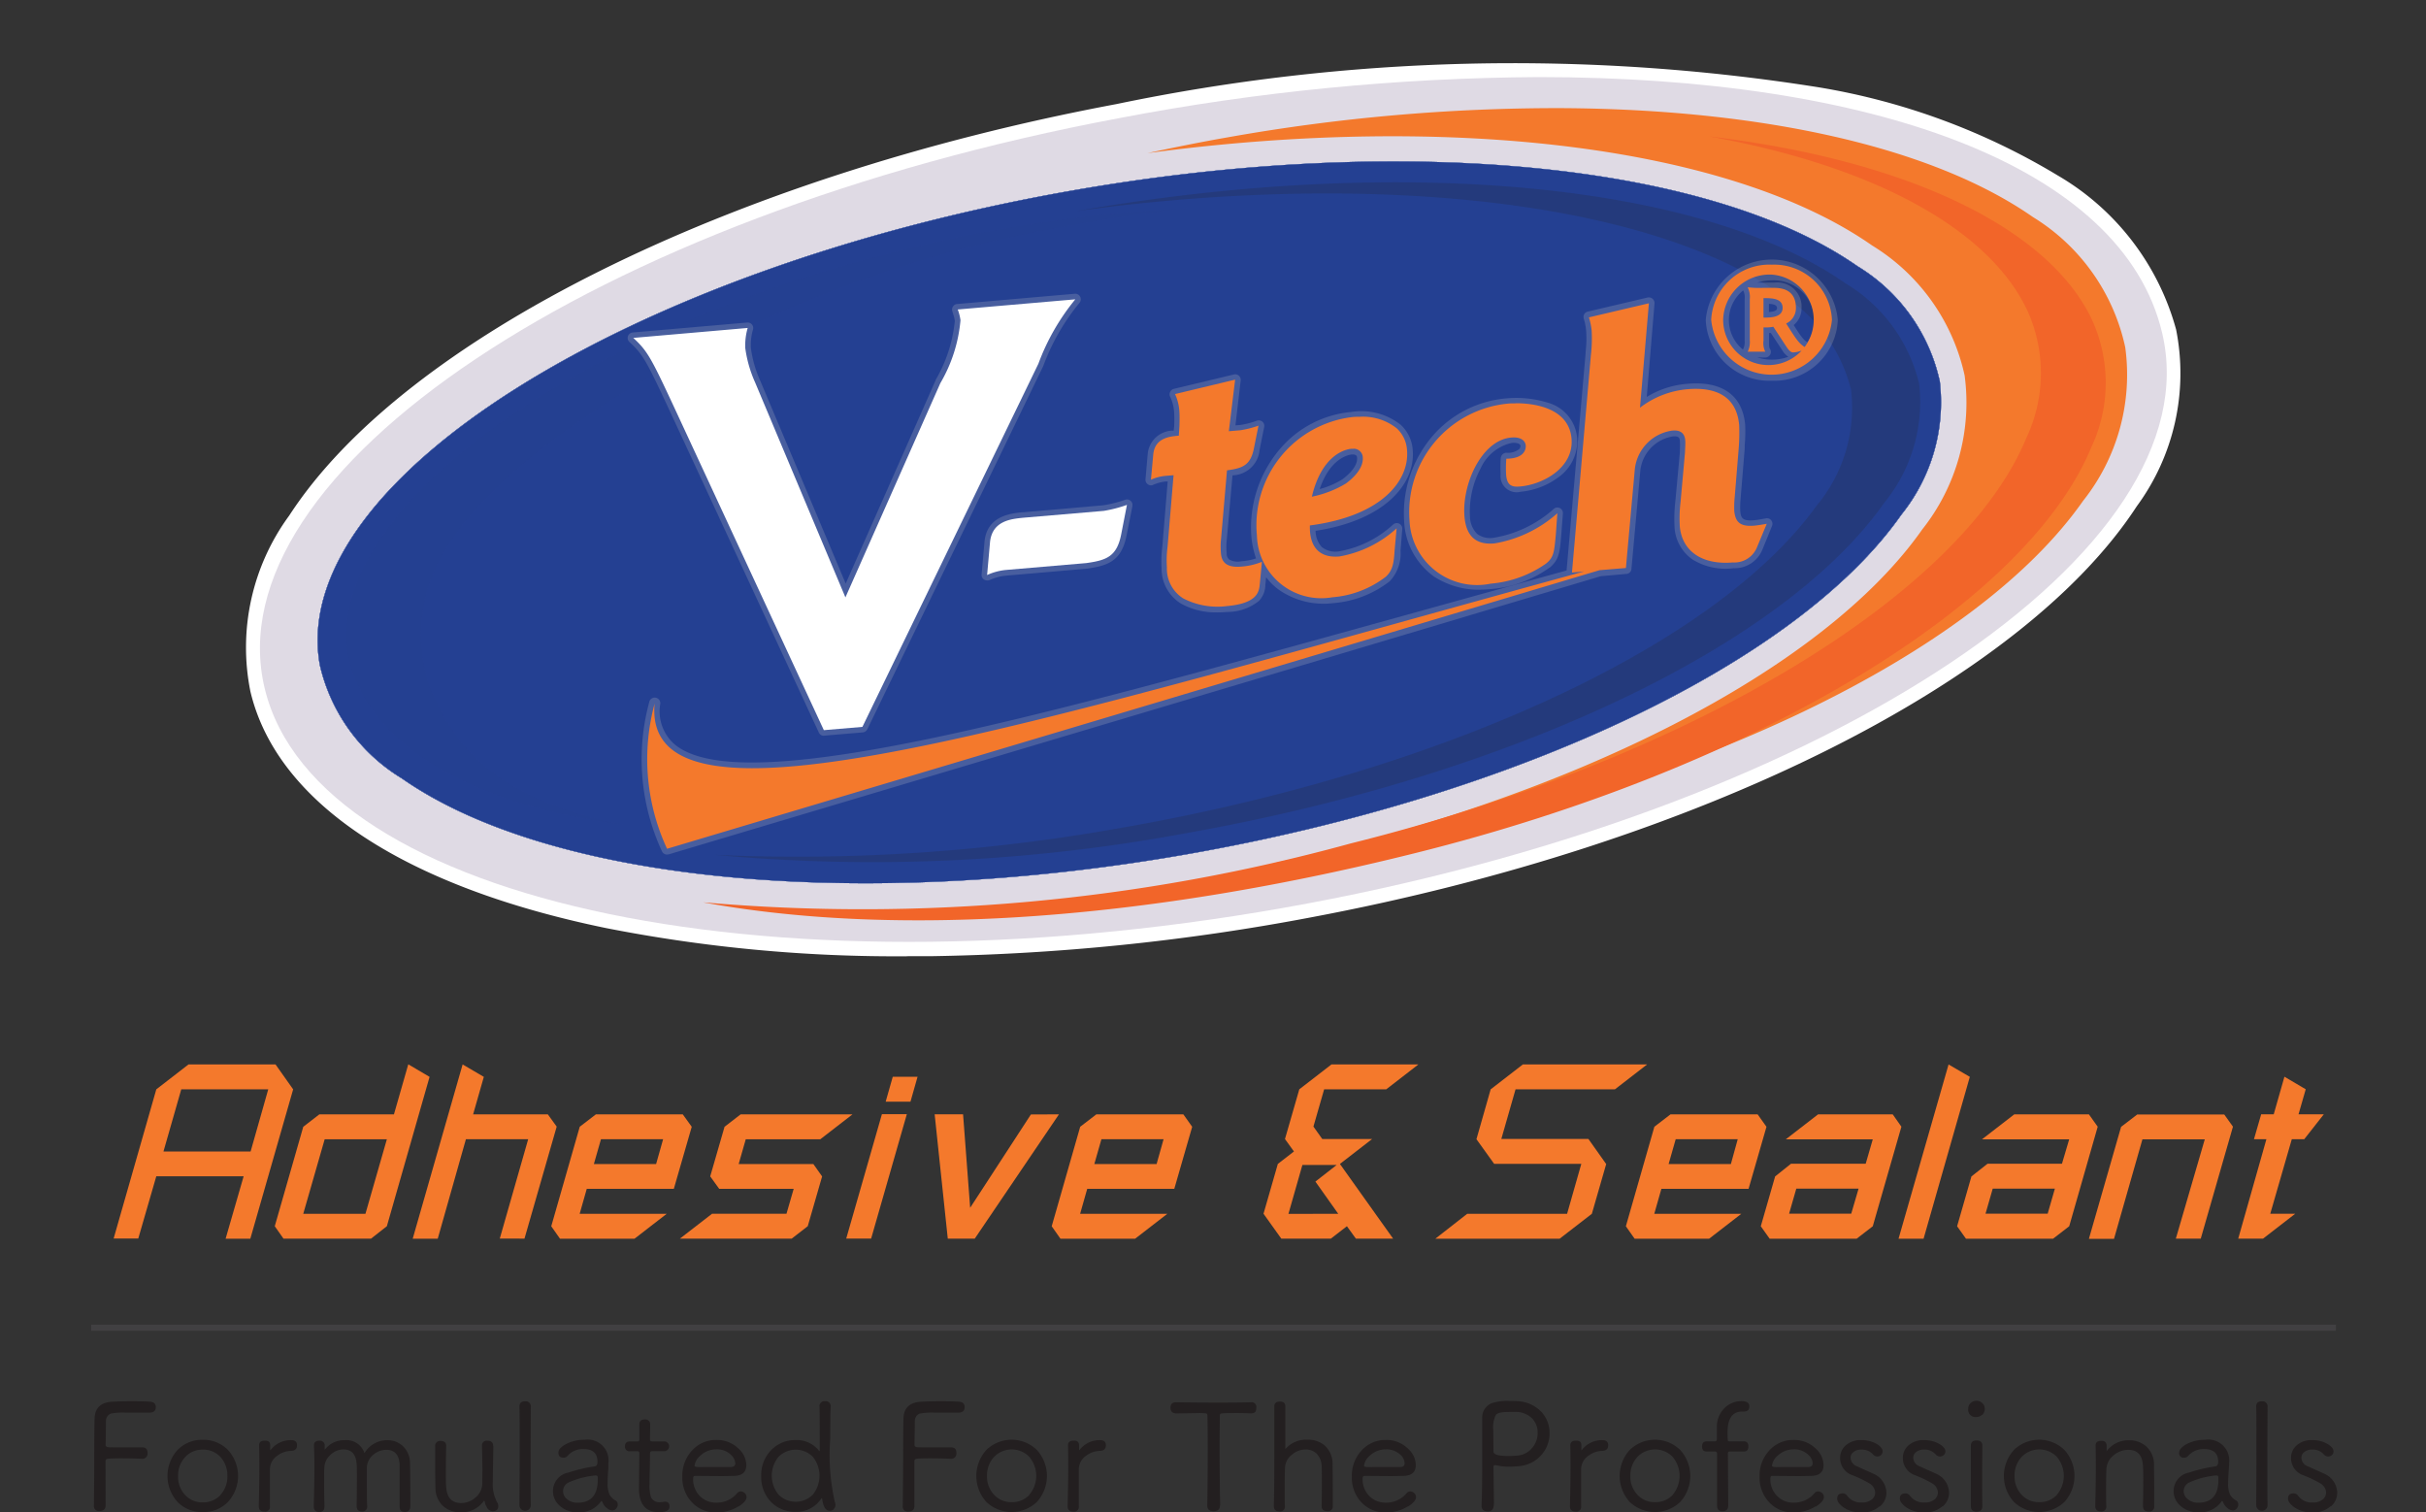 <svg xmlns="http://www.w3.org/2000/svg" xmlns:xlink="http://www.w3.org/1999/xlink" width="60.27" height="37.572" viewBox="0 0 60.27 37.572">
  <rect x="0" y="0" width="60.27" height="37.572" fill="#333333" stroke="none"/>
  <defs>
    <clipPath id="clip-path">
      <rect id="Rectangle_5644" data-name="Rectangle 5644" width="60.27" height="37.572" transform="translate(0 7)" fill="none"/>
    </clipPath>
    <clipPath id="clip-path-2">
      <rect id="Rectangle_5629" data-name="Rectangle 5629" width="60.27" height="44.572" fill="none"/>
    </clipPath>
    <clipPath id="clip-path-3">
      <path id="Path_45344" data-name="Path 45344" d="M23.725,4.305C10.706,6.745,1.2,13.091,2.5,18.475s12.9,7.776,25.911,5.338S50.914,15.031,49.638,9.641c-.982-4.161-7.219-6.356-15.486-6.356a57.009,57.009,0,0,0-10.427,1.02" transform="translate(-2.379 -3.285)" fill="none"/>
    </clipPath>
    <radialGradient id="radial-gradient" cx="0.48" cy="0.448" r="0.638" gradientTransform="matrix(0.659, -0.231, -0.065, -0.407, 0.072, 1.537)" gradientUnits="objectBoundingBox">
      <stop offset="0" stop-color="#fff"/>
      <stop offset="0.457" stop-color="#eae6ed"/>
      <stop offset="0.798" stop-color="#dfdae4"/>
      <stop offset="0.831" stop-color="#cac5ce"/>
      <stop offset="0.904" stop-color="#a09ca2"/>
      <stop offset="0.961" stop-color="#c3bfc7"/>
      <stop offset="1" stop-color="#dfdae4"/>
    </radialGradient>
    <clipPath id="clip-path-5">
      <rect id="Rectangle_5631" data-name="Rectangle 5631" width="21.015" height="15.321" fill="none"/>
    </clipPath>
    <clipPath id="clip-path-6">
      <path id="Path_45348" data-name="Path 45348" d="M16.83,5.567c-6.53,1.615-11.874,4.855-13.307,8a3.725,3.725,0,0,0-.353,1.4v.231a2.7,2.7,0,0,0,.2.944c.716,1.78,2.912,3.156,6.69,3.664h.005c-3.1-.613-4.2-1.881-4.839-3.463a4.012,4.012,0,0,1,.155-2.907c1.433-3.148,8.1-6.769,13.692-8.09a41.794,41.794,0,0,1,4.991-.855A36.424,36.424,0,0,0,16.83,5.567" transform="translate(-3.17 -4.484)" fill="none"/>
    </clipPath>
    <linearGradient id="linear-gradient" x1="-0.412" y1="2.116" x2="-0.282" y2="2.116" gradientUnits="objectBoundingBox">
      <stop offset="0" stop-color="#00b2e1"/>
      <stop offset="0.152" stop-color="#02abdc"/>
      <stop offset="0.364" stop-color="#0799cf"/>
      <stop offset="0.611" stop-color="#107bba"/>
      <stop offset="0.883" stop-color="#1d529e"/>
      <stop offset="1" stop-color="#243f90"/>
    </linearGradient>
    <clipPath id="clip-path-7">
      <rect id="Rectangle_5633" data-name="Rectangle 5633" width="29.957" height="16.903" fill="none"/>
    </clipPath>
    <clipPath id="clip-path-8">
      <rect id="Rectangle_5632" data-name="Rectangle 5632" width="29.957" height="16.9" fill="none"/>
    </clipPath>
    <linearGradient id="linear-gradient-2" x1="-0.412" y1="2.116" x2="-0.282" y2="2.116" gradientUnits="objectBoundingBox">
      <stop offset="0" stop-color="#0060aa"/>
      <stop offset="0.391" stop-color="#0a56a2"/>
      <stop offset="1" stop-color="#243f90"/>
    </linearGradient>
    <clipPath id="clip-path-11">
      <rect id="Rectangle_5637" data-name="Rectangle 5637" width="29.714" height="14.786" fill="none"/>
    </clipPath>
    <clipPath id="clip-path-12">
      <rect id="Rectangle_5636" data-name="Rectangle 5636" width="29.713" height="14.783" fill="none"/>
    </clipPath>
    <clipPath id="clip-path-13">
      <rect id="Rectangle_5639" data-name="Rectangle 5639" width="12.543" height="10.982" fill="none"/>
    </clipPath>
    <clipPath id="clip-path-14">
      <rect id="Rectangle_5638" data-name="Rectangle 5638" width="12.541" height="10.981" fill="none"/>
    </clipPath>
    <clipPath id="clip-path-15">
      <rect id="Rectangle_5641" data-name="Rectangle 5641" width="20.447" height="18.013" fill="none"/>
    </clipPath>
  </defs>
  <g id="Group_40494" data-name="Group 40494" transform="translate(0 -7)">
    <g id="Group_4456" data-name="Group 4456" transform="translate(0 0)" clip-path="url(#clip-path)">
      <g id="Group_4421" data-name="Group 4421" transform="translate(0 0)">
        <g id="Group_4420" data-name="Group 4420" clip-path="url(#clip-path-2)">
          <path id="Path_45312" data-name="Path 45312" d="M.86,18c0-.122.005-.491.008-1.1q0-.847.008-1.058c.005-.269.157-.41.451-.423.09-.005.247-.011.47-.011s.377.005.456.011c.095.005.144.052.144.136s-.052.136-.155.136l-.592,0a1.673,1.673,0,0,0-.375.024.2.2,0,0,0-.117.185c0-.03,0,.168-.008.592q0,.049.065.057c.038.005.171.005.4.005s.38,0,.429,0c.1-.005.147.041.147.136a.129.129,0,0,1-.144.147H2.035c-.1-.005-.269-.011-.494-.011-.185,0-.3.005-.339.011s-.054.027-.054.057L1.15,18c-.005.09-.054.136-.155.136A.121.121,0,0,1,.86,18Z" transform="translate(1.474 26.401)" fill="#231f20"/>
          <path id="Path_45313" data-name="Path 45313" d="M1.783,17.3a.96.96,0,0,1,0-1.292.845.845,0,0,1,.624-.252.843.843,0,0,1,.627.252.953.953,0,0,1,0,1.292.832.832,0,0,1-.627.25.839.839,0,0,1-.624-.25m1.061-.171a.663.663,0,0,0,.176-.475.678.678,0,0,0-.179-.48A.581.581,0,0,0,2.407,16a.574.574,0,0,0-.429.179.668.668,0,0,0-.182.48.655.655,0,0,0,.182.475.573.573,0,0,0,.429.176.587.587,0,0,0,.437-.176" transform="translate(2.628 27.011)" fill="#231f20"/>
          <path id="Path_45314" data-name="Path 45314" d="M2.646,17.408a.116.116,0,0,1-.133.128c-.095,0-.144-.043-.144-.13V17.4c.011-.445.014-.765.014-.955,0-.138,0-.32-.005-.551v-.008c0-.076.046-.114.144-.114s.13.041.13.122l0,.1,0,.019L2.668,16a.621.621,0,0,1,.513-.239c.092,0,.138.043.138.128s-.049.136-.147.138a.591.591,0,0,0-.35.125.41.41,0,0,0-.176.32c0,.054,0,.176,0,.366,0,.231,0,.421,0,.567Z" transform="translate(4.06 27.015)" fill="#231f20"/>
          <path id="Path_45315" data-name="Path 45315" d="M5.007,17.4c0-.1,0-.315,0-.651,0-.214,0-.342,0-.383Q4.987,16,4.673,16a.514.514,0,0,0-.32.122.436.436,0,0,0-.16.312c0,.049,0,.171,0,.361,0,.274,0,.475.008.605v0a.118.118,0,0,1-.133.133c-.084,0-.128-.043-.128-.133v0c0-.1.005-.315.005-.651,0-.214,0-.342-.005-.383-.014-.25-.122-.375-.331-.375a.456.456,0,0,0-.312.128.439.439,0,0,0-.16.326c-.005.043-.005.141-.005.3s0,.388.008.66v0c0,.095-.043.141-.13.141s-.136-.046-.136-.144v0c.011-.434.016-.749.016-.953,0-.138,0-.32-.011-.546v-.011c0-.079.046-.119.138-.119a.117.117,0,0,1,.128.13v.068l0,.022.014-.008a.589.589,0,0,1,.486-.223.467.467,0,0,1,.489.323.646.646,0,0,1,.567-.323.553.553,0,0,1,.388.147.591.591,0,0,1,.176.426q.008.313.008.887v.174c0,.1-.043.147-.136.147s-.13-.043-.13-.136Z" transform="translate(4.921 27.015)" fill="#231f20"/>
          <path id="Path_45316" data-name="Path 45316" d="M5.428,15.9c-.008.426-.014.722-.014.885a.96.96,0,0,0,.106.51.169.169,0,0,1,.03.092c0,.09-.046.133-.141.133a.173.173,0,0,1-.149-.111.312.312,0,0,1-.046-.133L5.2,17.255l-.011.011a.67.67,0,0,1-.578.28A.623.623,0,0,1,4.19,17.4a.6.6,0,0,1-.2-.453c-.005-.157-.008-.369-.008-.638,0-.2,0-.337,0-.4a.122.122,0,0,1,.138-.136c.09,0,.136.041.136.128v0q-.008.309-.008.676c0,.147,0,.261.008.339q.024.4.375.4a.53.53,0,0,0,.347-.133.455.455,0,0,0,.174-.339c0-.152.005-.266.005-.347l-.011-.6a.116.116,0,0,1,.133-.13c.095,0,.144.043.144.133Z" transform="translate(6.829 27.022)" fill="#231f20"/>
          <path id="Path_45317" data-name="Path 45317" d="M5.037,17.984a.141.141,0,1,1-.282,0v0c0-.176.005-.611.005-1.3,0-.654,0-1.029-.005-1.132s.043-.147.138-.147a.126.126,0,0,1,.144.141v0c0,.236-.005.678-.005,1.33,0,.559,0,.928.005,1.1Z" transform="translate(8.15 26.406)" fill="#231f20"/>
          <path id="Path_45318" data-name="Path 45318" d="M6.384,17.441a.364.364,0,0,1-.1-.152l-.016-.014-.014.011a.647.647,0,0,1-.581.271.626.626,0,0,1-.448-.166.473.473,0,0,1-.163-.361.466.466,0,0,1,.383-.459,3.707,3.707,0,0,1,.662-.155c.041-.008.06-.046.06-.114,0-.209-.114-.315-.342-.315a.5.5,0,0,0-.4.168.128.128,0,0,1-.1.046c-.084,0-.128-.041-.128-.122s.062-.144.185-.214a.988.988,0,0,1,.467-.109.518.518,0,0,1,.589.584c0,.052,0,.087,0,.117-.014.171-.019.3-.019.377a.665.665,0,0,0,.046.282.387.387,0,0,0,.157.152.111.111,0,0,1,.049.095.153.153,0,0,1-.038.1.125.125,0,0,1-.1.049.23.23,0,0,1-.144-.071m-.261-.8a2.091,2.091,0,0,0-.679.176.237.237,0,0,0-.136.212.252.252,0,0,0,.095.2.394.394,0,0,0,.266.09q.5,0,.5-.57v-.057c0-.033-.011-.046-.035-.046Z" transform="translate(8.676 27.01)" fill="#231f20"/>
          <path id="Path_45319" data-name="Path 45319" d="M6.4,16.361c-.038,0-.057.016-.057.052l-.005.337c-.005.182-.008.323-.008.421a.989.989,0,0,0,.038.337.228.228,0,0,0,.231.119.6.6,0,0,0,.1-.011h.019c.073,0,.109.041.109.119,0,.095-.087.141-.258.141q-.5,0-.5-.586l.008-.879c0-.033-.016-.049-.043-.049H5.849a.112.112,0,0,1-.128-.125c0-.079.043-.119.128-.119h.179c.033,0,.049-.014.049-.043l0-.22c0-.071,0-.119,0-.149V15.7c0-.084.043-.128.133-.128a.12.12,0,0,1,.136.133c0,.071,0,.193-.005.366,0,.03.016.046.054.046h.3a.122.122,0,0,1,0,.244Z" transform="translate(9.806 26.689)" fill="#231f20"/>
          <path id="Path_45320" data-name="Path 45320" d="M7.641,17.409a1.025,1.025,0,0,1-.551.152.792.792,0,0,1-.6-.247.876.876,0,0,1-.244-.643.907.907,0,0,1,.25-.659.788.788,0,0,1,.589-.252.765.765,0,0,1,.565.223.558.558,0,0,1,.185.4c0,.174-.1.263-.3.269-.054,0-.166.005-.337.005l-.643-.005c-.027,0-.041.024-.041.068a.587.587,0,0,0,.168.434.559.559,0,0,0,.41.163.658.658,0,0,0,.516-.236.117.117,0,0,1,.087-.043.144.144,0,0,1,.1.041.133.133,0,0,1,.046.1c0,.073-.068.149-.2.236m-.185-1.284a.5.5,0,0,0-.372-.138.569.569,0,0,0-.391.157.383.383,0,0,0-.144.252c0,.016.022.027.065.03s.16,0,.366,0c.247,0,.4,0,.472,0s.109-.035.109-.095a.311.311,0,0,0-.106-.206" transform="translate(10.706 27.011)" fill="#231f20"/>
          <path id="Path_45321" data-name="Path 45321" d="M8.775,18.086a.141.141,0,0,1-.1.041c-.1,0-.16-.092-.187-.274-.005-.03-.011-.043-.014-.043l-.022.027a.731.731,0,0,1-.622.315.83.83,0,0,1-.613-.242.889.889,0,0,1-.247-.649.878.878,0,0,1,.247-.641.814.814,0,0,1,.613-.25.7.7,0,0,1,.559.244c.014.022.024.03.03.03s.005-.016.005-.046c0-.494,0-.844-.005-1.056a.12.12,0,0,1,.136-.138.124.124,0,0,1,.141.138v.014c-.008.136-.011.394-.011.779A5.271,5.271,0,0,0,8.8,17.91a.161.161,0,0,1,.014.073.133.133,0,0,1-.043.1m-.521-.356a.747.747,0,0,0,0-.944.6.6,0,0,0-.847,0,.738.738,0,0,0,0,.944.6.6,0,0,0,.847,0" transform="translate(11.941 26.404)" fill="#231f20"/>
          <path id="Path_45322" data-name="Path 45322" d="M8.264,18c0-.122.005-.491.008-1.1q0-.847.008-1.058c.005-.269.157-.41.451-.423.09-.005.247-.011.47-.011s.377.005.456.011c.095.005.144.052.144.136s-.052.136-.155.136l-.592,0a1.673,1.673,0,0,0-.375.024.2.2,0,0,0-.117.185c0-.03,0,.168-.008.592q0,.049.065.057c.038.005.171.005.4.005s.383,0,.429,0c.1-.005.147.041.147.136a.129.129,0,0,1-.144.147H9.439c-.1-.005-.269-.011-.494-.011-.185,0-.3.005-.339.011s-.054.027-.054.057l0,1.118c0,.09-.054.136-.152.136A.122.122,0,0,1,8.264,18Z" transform="translate(14.165 26.401)" fill="#231f20"/>
          <path id="Path_45323" data-name="Path 45323" d="M9.187,17.3a.96.96,0,0,1,0-1.292.9.9,0,0,1,1.254,0,.96.96,0,0,1,0,1.292.912.912,0,0,1-1.254,0m1.061-.171a.731.731,0,0,0,0-.955.609.609,0,0,0-.863,0,.668.668,0,0,0-.182.48.655.655,0,0,0,.182.475.579.579,0,0,0,.432.176.585.585,0,0,0,.434-.176" transform="translate(15.318 27.011)" fill="#231f20"/>
          <path id="Path_45324" data-name="Path 45324" d="M10.05,17.408a.116.116,0,0,1-.133.128c-.095,0-.144-.043-.144-.13V17.4c.011-.445.014-.765.014-.955,0-.138,0-.32-.005-.551v-.008c0-.076.046-.114.144-.114s.13.041.13.122l0,.1,0,.019L10.072,16a.621.621,0,0,1,.513-.239c.092,0,.138.043.138.128s-.049.136-.147.138a.591.591,0,0,0-.35.125.41.41,0,0,0-.176.32c0,.054,0,.176,0,.366,0,.231,0,.421,0,.567Z" transform="translate(16.751 27.015)" fill="#231f20"/>
          <path id="Path_45325" data-name="Path 45325" d="M11.943,17.983c0,.092-.054.141-.157.141s-.157-.049-.157-.141v0c.005-.3.011-.754.011-1.373q0-.664-.008-.863c0-.033-.011-.049-.03-.054a1.433,1.433,0,0,0-.214-.008l-.521.008c-.1,0-.152-.046-.152-.141s.049-.136.147-.136h.005c.3.005.63.008,1,.008.277,0,.559,0,.844-.008h.005a.116.116,0,0,1,.13.138c.005.092-.038.138-.128.138h-.008q-.126-.008-.358-.008c-.166,0-.285,0-.35.008-.041,0-.062.019-.062.054,0,.263-.005.516-.005.752,0,.548.005,1.042.014,1.485Z" transform="translate(18.364 26.418)" fill="#231f20"/>
          <path id="Path_45326" data-name="Path 45326" d="M12.847,18.008c.005-.206.005-.429.005-.665,0-.147,0-.258-.005-.337a.458.458,0,0,0-.128-.309.383.383,0,0,0-.266-.1.519.519,0,0,0-.342.128.429.429,0,0,0-.174.326c-.005.133-.008.3-.008.5s0,.345.005.456v0a.117.117,0,0,1-.133.13c-.092,0-.141-.043-.141-.133v0c.008-.307.011-.787.011-1.438l0-1.037c0-.081.046-.122.141-.122s.133.043.133.125v1.05l.016-.011a.678.678,0,0,1,.535-.217.638.638,0,0,1,.423.141.609.609,0,0,1,.2.461c0,.157.005.372.005.638,0,.2,0,.339,0,.4a.12.12,0,0,1-.136.136c-.092,0-.141-.041-.141-.125Z" transform="translate(19.987 26.41)" fill="#231f20"/>
          <path id="Path_45327" data-name="Path 45327" d="M13.769,17.409a1.025,1.025,0,0,1-.551.152.8.8,0,0,1-.6-.247.885.885,0,0,1-.242-.643.907.907,0,0,1,.25-.659.788.788,0,0,1,.589-.252.754.754,0,0,1,.562.223.551.551,0,0,1,.187.4c0,.174-.1.263-.3.269-.054,0-.166.005-.337.005l-.643-.005c-.027,0-.041.024-.041.068a.587.587,0,0,0,.168.434.559.559,0,0,0,.41.163.658.658,0,0,0,.516-.236.117.117,0,0,1,.087-.043.144.144,0,0,1,.1.041.133.133,0,0,1,.046.1c0,.073-.068.149-.2.236m-.185-1.284a.5.5,0,0,0-.372-.138.569.569,0,0,0-.391.157.383.383,0,0,0-.144.252c0,.016.022.027.065.03s.16,0,.366,0c.247,0,.4,0,.472,0s.106-.035.106-.095a.306.306,0,0,0-.1-.206" transform="translate(21.209 27.011)" fill="#231f20"/>
          <path id="Path_45328" data-name="Path 45328" d="M13.562,18V18c.011-.274.016-.6.016-.98l0-.885c0-.149,0-.25,0-.3a.383.383,0,0,1,.239-.377,1.285,1.285,0,0,1,.434-.054c.06,0,.125,0,.2.005a.874.874,0,0,1,.6.269.767.767,0,0,1,.2.527.8.8,0,0,1-.193.529.821.821,0,0,1-.554.288c-.1.008-.185.014-.242.014a1.376,1.376,0,0,1-.347-.038l-.027,0c-.019,0-.03.019-.03.052l.011.847a.5.5,0,0,1-.019.174.131.131,0,0,1-.133.076c-.1,0-.155-.046-.155-.136m.676-2.334c-.174,0-.282.024-.32.071a.682.682,0,0,0-.065.383l.005.529c0,.076.122.111.369.111a2.12,2.12,0,0,0,.225-.011.522.522,0,0,0,.375-.2.553.553,0,0,0,.128-.366.5.5,0,0,0-.128-.347.571.571,0,0,0-.41-.171c-.022,0-.081,0-.179,0" transform="translate(23.245 26.398)" fill="#231f20"/>
          <path id="Path_45329" data-name="Path 45329" d="M14.648,17.408a.116.116,0,0,1-.133.128c-.095,0-.144-.043-.144-.13V17.4c.011-.445.014-.765.014-.955,0-.138,0-.32-.005-.551v-.008c0-.076.046-.114.144-.114s.13.041.13.122l0,.1,0,.019L14.67,16a.621.621,0,0,1,.513-.239c.092,0,.138.043.138.128s-.049.136-.147.138a.591.591,0,0,0-.35.125.41.41,0,0,0-.176.32c0,.054,0,.176,0,.366,0,.231,0,.421,0,.567Z" transform="translate(24.632 27.015)" fill="#231f20"/>
          <path id="Path_45330" data-name="Path 45330" d="M15.076,17.3a.96.96,0,0,1,0-1.292.9.9,0,0,1,1.254,0,.96.96,0,0,1,0,1.292.912.912,0,0,1-1.254,0m1.061-.171a.731.731,0,0,0,0-.955.609.609,0,0,0-.863,0,.668.668,0,0,0-.182.48.655.655,0,0,0,.182.475.579.579,0,0,0,.432.176.585.585,0,0,0,.434-.176" transform="translate(25.412 27.011)" fill="#231f20"/>
          <path id="Path_45331" data-name="Path 45331" d="M16.262,16.655c-.027,0-.041.016-.041.052l.008,1.284c0,.1-.046.147-.141.147s-.136-.046-.136-.141V17.99c0-.06,0-.212,0-.453s0-.529,0-.83c0-.035-.019-.052-.057-.052h-.2c-.076,0-.117-.041-.117-.125s.041-.128.117-.128h.2c.035,0,.052-.016.052-.046l0-.318a.644.644,0,0,1,.2-.472.587.587,0,0,1,.413-.163c.128,0,.193.043.193.13s-.046.128-.136.128h-.038q-.366,0-.366.513c0,.095,0,.16.005.193s.016.035.049.035h.345c.079,0,.117.041.117.128s-.038.125-.117.125Z" transform="translate(26.706 26.403)" fill="#231f20"/>
          <path id="Path_45332" data-name="Path 45332" d="M17.5,17.409a1.016,1.016,0,0,1-.548.152.8.8,0,0,1-.6-.247.887.887,0,0,1-.244-.643.907.907,0,0,1,.25-.659.788.788,0,0,1,.589-.252.761.761,0,0,1,.565.223.558.558,0,0,1,.185.4c0,.174-.1.263-.3.269-.054,0-.166.005-.334.005l-.646-.005c-.027,0-.041.024-.041.068a.578.578,0,0,0,.171.434.554.554,0,0,0,.41.163.662.662,0,0,0,.516-.236.109.109,0,0,1,.087-.043.143.143,0,0,1,.1.041.133.133,0,0,1,.046.1c0,.073-.068.149-.2.236m-.185-1.284a.5.5,0,0,0-.372-.138.569.569,0,0,0-.391.157.377.377,0,0,0-.141.252c0,.016.019.027.065.03s.157,0,.364,0c.247,0,.4,0,.472,0s.109-.035.109-.095a.3.3,0,0,0-.106-.206" transform="translate(27.606 27.011)" fill="#231f20"/>
          <path id="Path_45333" data-name="Path 45333" d="M17.873,17.406a.637.637,0,0,1-.442.155.762.762,0,0,1-.472-.138c-.095-.073-.141-.141-.141-.206q0-.13.138-.13a.133.133,0,0,1,.111.06.417.417,0,0,0,.361.166.373.373,0,0,0,.274-.095.23.23,0,0,0,.06-.152.279.279,0,0,0-.144-.228,2.886,2.886,0,0,0-.415-.2.448.448,0,0,1-.312-.429.41.41,0,0,1,.136-.312.548.548,0,0,1,.388-.133.756.756,0,0,1,.394.1q.138.09.138.179a.122.122,0,0,1-.041.092.131.131,0,0,1-.092.035.145.145,0,0,1-.111-.057.368.368,0,0,0-.288-.114.288.288,0,0,0-.193.062.167.167,0,0,0-.071.138.235.235,0,0,0,.163.217l.182.084q.134.057.2.09a.528.528,0,0,1,.345.478.445.445,0,0,1-.163.345" transform="translate(28.824 27.011)" fill="#231f20"/>
          <path id="Path_45334" data-name="Path 45334" d="M18.449,17.406a.637.637,0,0,1-.442.155.762.762,0,0,1-.472-.138c-.095-.073-.144-.141-.144-.206,0-.087.046-.13.141-.13a.137.137,0,0,1,.111.06.414.414,0,0,0,.361.166.362.362,0,0,0,.271-.095.234.234,0,0,0,.062-.152.279.279,0,0,0-.144-.228,2.972,2.972,0,0,0-.418-.2.449.449,0,0,1-.309-.429.41.41,0,0,1,.136-.312.546.546,0,0,1,.385-.133.749.749,0,0,1,.394.1c.095.06.141.119.141.179a.122.122,0,0,1-.041.092.136.136,0,0,1-.092.035.15.15,0,0,1-.114-.057.361.361,0,0,0-.288-.114.293.293,0,0,0-.193.062.175.175,0,0,0-.071.138.235.235,0,0,0,.163.217l.185.084q.134.057.2.09a.529.529,0,0,1,.342.478.442.442,0,0,1-.16.345" transform="translate(29.808 27.011)" fill="#231f20"/>
          <path id="Path_45335" data-name="Path 45335" d="M18.36,15.753a.206.206,0,0,1-.141.052.181.181,0,0,1-.2-.206.184.184,0,0,1,.071-.149.207.207,0,0,1,.133-.049.2.2,0,0,1,.147.06.181.181,0,0,1,.06.138.2.2,0,0,1-.065.155m.005,2.266c0,.09-.049.136-.144.136s-.141-.046-.141-.136l0-1.075c0-.214,0-.356,0-.423,0-.09.046-.136.141-.136s.144.043.144.125v.005c0,.206-.005.461-.005.768,0,.212,0,.456.005.73Z" transform="translate(30.878 26.396)" fill="#231f20"/>
          <path id="Path_45336" data-name="Path 45336" d="M18.593,17.3a.96.96,0,0,1,0-1.292.9.9,0,0,1,1.254,0,.96.96,0,0,1,0,1.292.912.912,0,0,1-1.254,0m1.061-.171a.731.731,0,0,0,0-.955.609.609,0,0,0-.863,0,.668.668,0,0,0-.182.48.655.655,0,0,0,.182.475.579.579,0,0,0,.432.176.585.585,0,0,0,.434-.176" transform="translate(31.44 27.011)" fill="#231f20"/>
          <path id="Path_45337" data-name="Path 45337" d="M20.365,17.4q.008-.309.008-.676,0-.216-.008-.334Q20.341,16,20,16a.566.566,0,0,0-.364.136.467.467,0,0,0-.179.345c-.005.13-.008.29-.008.475s0,.334.005.445v0a.117.117,0,0,1-.133.13c-.092,0-.141-.046-.141-.133v0c.011-.448.014-.765.014-.955,0-.133,0-.318-.005-.548V15.89c0-.073.046-.114.141-.114s.133.043.133.125v.128l.016-.016a.664.664,0,0,1,.543-.25.623.623,0,0,1,.418.147.6.6,0,0,1,.2.445c0,.157.005.372.005.638,0,.2,0,.339,0,.407a.119.119,0,0,1-.136.133c-.092,0-.141-.041-.141-.125Z" transform="translate(32.873 27.016)" fill="#231f20"/>
          <path id="Path_45338" data-name="Path 45338" d="M21.22,17.441a.37.37,0,0,1-.1-.152l-.016-.014-.014.011a.647.647,0,0,1-.581.271.631.631,0,0,1-.448-.166.473.473,0,0,1-.163-.361.466.466,0,0,1,.383-.459,3.707,3.707,0,0,1,.662-.155c.041-.008.062-.046.062-.114,0-.209-.114-.315-.345-.315a.509.509,0,0,0-.4.168.128.128,0,0,1-.1.046.109.109,0,0,1-.125-.122c0-.073.06-.144.182-.214a1,1,0,0,1,.467-.109.52.52,0,0,1,.592.584c0,.052,0,.087-.005.117-.011.171-.019.3-.019.377a.665.665,0,0,0,.046.282.379.379,0,0,0,.16.152.116.116,0,0,1,.046.095.153.153,0,0,1-.038.1.125.125,0,0,1-.1.049.224.224,0,0,1-.141-.071m-.263-.8a2.07,2.07,0,0,0-.676.176.235.235,0,0,0-.138.212.247.247,0,0,0,.1.2.382.382,0,0,0,.263.09c.334,0,.5-.19.5-.57v-.057c0-.033-.014-.046-.038-.046Z" transform="translate(34.102 27.01)" fill="#231f20"/>
          <path id="Path_45339" data-name="Path 45339" d="M20.935,17.984a.141.141,0,1,1-.282,0v0c0-.176.005-.611.005-1.3,0-.654,0-1.029-.005-1.132s.043-.147.138-.147a.126.126,0,0,1,.144.141v0c0,.236-.005.678-.005,1.33,0,.559,0,.928.005,1.1Z" transform="translate(35.399 26.406)" fill="#231f20"/>
          <path id="Path_45340" data-name="Path 45340" d="M22,17.406a.637.637,0,0,1-.442.155.762.762,0,0,1-.472-.138c-.095-.073-.144-.141-.144-.206,0-.087.046-.13.141-.13a.133.133,0,0,1,.111.06.417.417,0,0,0,.361.166.362.362,0,0,0,.271-.095.234.234,0,0,0,.062-.152.279.279,0,0,0-.144-.228,2.818,2.818,0,0,0-.418-.2.449.449,0,0,1-.309-.429.41.41,0,0,1,.136-.312.546.546,0,0,1,.385-.133.742.742,0,0,1,.394.1c.095.06.141.119.141.179a.122.122,0,0,1-.041.092.136.136,0,0,1-.092.035.15.15,0,0,1-.114-.057.361.361,0,0,0-.288-.114.293.293,0,0,0-.193.062.175.175,0,0,0-.071.138.235.235,0,0,0,.163.217l.185.084q.134.057.2.09a.529.529,0,0,1,.342.478.442.442,0,0,1-.16.345" transform="translate(35.9 27.011)" fill="#231f20"/>
          <path id="Path_45341" data-name="Path 45341" d="M49.64,9.639C48.275,3.858,36.746,1.866,23.724,4.306S1.2,13.091,2.5,18.476s12.9,7.776,25.913,5.336S50.916,15.032,49.64,9.639" transform="translate(4.075 5.63)" fill="#fff"/>
          <path id="Path_45342" data-name="Path 45342" d="M18.7,25.35a37.29,37.29,0,0,1-7.493-.7c-5.037-1.037-8.175-3.121-8.834-5.868a5.535,5.535,0,0,1,.961-4.378C6.191,10,14.257,5.986,23.884,4.181a48.346,48.346,0,0,1,17.462-.415A16.774,16.774,0,0,1,47.265,5.95a6.375,6.375,0,0,1,2.947,3.832,5.573,5.573,0,0,1-.977,4.389c-2.866,4.4-10.924,8.413-20.534,10.216a55.109,55.109,0,0,1-9.42.961l-.578,0M34.382,3.863A56.652,56.652,0,0,0,24.017,4.881,48.853,48.853,0,0,0,11.3,9a26.519,26.519,0,0,0-4.5,2.8,12.812,12.812,0,0,0-2.861,2.994,4.866,4.866,0,0,0-.868,3.827,5.5,5.5,0,0,0,2.611,3.232,16.932,16.932,0,0,0,5.678,2.106,37.232,37.232,0,0,0,7.919.678,54.194,54.194,0,0,0,9.3-.947,48.94,48.94,0,0,0,12.71-4.117,26.673,26.673,0,0,0,4.5-2.8,12.829,12.829,0,0,0,2.863-2.994,4.887,4.887,0,0,0,.882-3.838,5.691,5.691,0,0,0-2.643-3.4A16.157,16.157,0,0,0,41.21,4.463a35.8,35.8,0,0,0-6.828-.6" transform="translate(3.85 5.405)" fill="#fff"/>
        </g>
      </g>
      <g id="Group_4423" data-name="Group 4423" transform="translate(6.456 8.915)">
        <g id="Group_4422" data-name="Group 4422" clip-path="url(#clip-path-3)">
          <path id="Path_45343" data-name="Path 45343" d="M0,9.905,52.848,0,60.27,30.892,7.422,40.8Z" transform="translate(-6.455 -8.916)" fill="url(#radial-gradient)"/>
        </g>
      </g>
      <g id="Group_4455" data-name="Group 4455" transform="translate(0 0)">
        <g id="Group_4454" data-name="Group 4454" clip-path="url(#clip-path-2)">
          <path id="Path_45345" data-name="Path 45345" d="M43.2,9.482A4.451,4.451,0,0,0,41.166,6.66C37.475,4.082,29.8,3.343,21.628,4.784,10.53,6.733,2.157,12.02,2.961,16.56A4.452,4.452,0,0,0,5,19.383C8.69,21.964,16.357,22.7,24.537,21.261s15.136-4.744,17.717-8.43a4.451,4.451,0,0,0,.95-3.349" transform="translate(4.983 6.954)" fill="#244092"/>
          <path id="Path_45346" data-name="Path 45346" d="M43.2,9.482A4.451,4.451,0,0,0,41.166,6.66C37.475,4.082,29.8,3.343,21.628,4.784,10.53,6.733,2.157,12.02,2.961,16.56A4.452,4.452,0,0,0,5,19.383C8.69,21.964,16.357,22.7,24.537,21.261s15.136-4.744,17.717-8.43a4.451,4.451,0,0,0,.95-3.349" transform="translate(4.983 6.954)" fill="#244092"/>
          <path id="Path_45347" data-name="Path 45347" d="M36.457,9.249A3.99,3.99,0,0,0,34.63,6.76c-3.574-2.5-11.062-3.2-19.088-1.8,7.371-1,14.075-.247,17.4,2.017A3.881,3.881,0,0,1,34.766,9.4a3.8,3.8,0,0,1-.86,2.888c-2.508,3.487-9.331,6.633-17.386,8.017a45.575,45.575,0,0,1-9.974.651,42.492,42.492,0,0,0,11.662-.532c8.055-1.417,14.878-4.641,17.386-8.218a3.958,3.958,0,0,0,.863-2.961" transform="translate(11.22 7.28)" fill="#d7d5d0"/>
          <g id="Group_4428" data-name="Group 4428" transform="translate(8.488 12.167)" opacity="0.5" style="isolation: isolate">
            <g id="Group_4427" data-name="Group 4427">
              <g id="Group_4426" data-name="Group 4426" clip-path="url(#clip-path-5)">
                <g id="Group_4425" data-name="Group 4425" transform="translate(0.116 0.002)">
                  <g id="Group_4424" data-name="Group 4424" clip-path="url(#clip-path-6)">
                    <rect id="Rectangle_5630" data-name="Rectangle 5630" width="20.898" height="15.315" transform="translate(0 0)" fill="url(#linear-gradient)"/>
                  </g>
                </g>
              </g>
            </g>
          </g>
          <path id="Path_45349" data-name="Path 45349" d="M43.2,9.482A4.451,4.451,0,0,0,41.166,6.66C37.475,4.082,29.8,3.343,21.628,4.784,10.53,6.733,2.157,12.02,2.961,16.56A4.452,4.452,0,0,0,5,19.383C8.69,21.964,16.357,22.7,24.537,21.261s15.136-4.744,17.717-8.43a4.451,4.451,0,0,0,.95-3.349" transform="translate(4.983 6.954)" fill="#244092"/>
          <path id="Path_45350" data-name="Path 45350" d="M43.2,9.482A4.451,4.451,0,0,0,41.166,6.66C37.475,4.082,29.8,3.343,21.628,4.784,10.53,6.733,2.157,12.02,2.961,16.56A4.452,4.452,0,0,0,5,19.383C8.69,21.964,16.357,22.7,24.537,21.261s15.136-4.744,17.717-8.43a4.451,4.451,0,0,0,.95-3.349" transform="translate(4.983 6.954)" fill="#fff"/>
          <path id="Path_45351" data-name="Path 45351" d="M43.2,9.482A4.451,4.451,0,0,0,41.166,6.66C37.475,4.082,29.8,3.343,21.628,4.784,10.53,6.733,2.157,12.02,2.961,16.56A4.452,4.452,0,0,0,5,19.383C8.69,21.964,16.357,22.7,24.537,21.261s15.136-4.744,17.717-8.43a4.451,4.451,0,0,0,.95-3.349" transform="translate(4.983 6.954)" fill="#244092"/>
          <g id="Group_4433" data-name="Group 4433" transform="translate(17.764 11.526)" opacity="0.2" style="isolation: isolate">
            <g id="Group_4432" data-name="Group 4432">
              <g id="Group_4431" data-name="Group 4431" clip-path="url(#clip-path-7)">
                <g id="Group_4430" data-name="Group 4430" transform="translate(-0.001 0)">
                  <g id="Group_4429" data-name="Group 4429" clip-path="url(#clip-path-8)">
                    <path id="Path_45352" data-name="Path 45352" d="M36.457,9.249A3.99,3.99,0,0,0,34.63,6.76c-3.574-2.5-11.062-3.2-19.088-1.8,7.371-1,14.075-.247,17.4,2.017A3.881,3.881,0,0,1,34.766,9.4a3.8,3.8,0,0,1-.86,2.888c-2.508,3.487-9.331,6.633-17.386,8.017a45.575,45.575,0,0,1-9.974.651,42.492,42.492,0,0,0,11.662-.532c8.055-1.417,14.878-4.641,17.386-8.218a3.958,3.958,0,0,0,.863-2.961" transform="translate(-6.543 -4.246)" fill="#242424"/>
                  </g>
                </g>
              </g>
            </g>
          </g>
          <g id="Group_4438" data-name="Group 4438" transform="translate(8.488 12.167)" opacity="0.5" style="isolation: isolate">
            <g id="Group_4437" data-name="Group 4437">
              <g id="Group_4436" data-name="Group 4436" clip-path="url(#clip-path-5)">
                <g id="Group_4435" data-name="Group 4435" transform="translate(0.116 0.002)">
                  <g id="Group_4434" data-name="Group 4434" clip-path="url(#clip-path-6)">
                    <rect id="Rectangle_5634" data-name="Rectangle 5634" width="20.898" height="15.315" transform="translate(0 0)" fill="url(#linear-gradient-2)"/>
                  </g>
                </g>
              </g>
            </g>
          </g>
          <g id="Group_4443" data-name="Group 4443" transform="translate(15.945 13.442)" opacity="0.2" style="isolation: isolate">
            <g id="Group_4442" data-name="Group 4442">
              <g id="Group_4441" data-name="Group 4441" clip-path="url(#clip-path-11)">
                <g id="Group_4440" data-name="Group 4440" transform="translate(0 0.001)">
                  <g id="Group_4439" data-name="Group 4439" clip-path="url(#clip-path-12)">
                    <path id="Path_45354" data-name="Path 45354" d="M6.5,19.739a.14.14,0,0,1-.125-.081,5.435,5.435,0,0,1-.318-3.7A.138.138,0,0,1,6.333,16a1.084,1.084,0,0,0,.356,1c.754.627,2.673.6,6.036-.079,3.146-.635,7.32-1.8,12.159-3.14q1.917-.533,3.965-1.1l.47-5.366.005-.087a2.66,2.66,0,0,0,.011-.5,1.4,1.4,0,0,0-.052-.277l-.008-.03a.139.139,0,0,1,.014-.109.135.135,0,0,1,.087-.062l1.49-.35a.142.142,0,0,1,.168.147L30.841,8.37a2.263,2.263,0,0,1,1.007-.326c.86-.076,1.371.282,1.438,1.015a3.8,3.8,0,0,1-.011.508l0,.079,0,.005-.1,1.221v.008a2.19,2.19,0,0,0-.011.32c.016.166.041.261.347.233h0c.084-.008.174-.024.288-.046a.138.138,0,0,1,.133.046.141.141,0,0,1,.022.141l-.244.6a.743.743,0,0,1-.711.451,1.565,1.565,0,0,1-1.015-.212,1.047,1.047,0,0,1-.453-.806l0,0a3.674,3.674,0,0,1,.019-.632l.114-1.24,0-.073a1.522,1.522,0,0,0,0-.19c-.005-.068-.011-.133-.166-.122a.968.968,0,0,0-.817.855l-.22,2.437a.134.134,0,0,1-.125.125l-.638.057L6.545,19.733l-.041.005M6.181,16.8a5.188,5.188,0,0,0,.4,2.633L20.156,15.38c-2.828.765-5.319,1.406-7.377,1.821-3.5.708-5.431.714-6.264.019a1.274,1.274,0,0,1-.334-.421m23.107-4.223a.145.145,0,0,1,.1.046l.247-.073.024-.005L30.2,12.5l.209-2.323a1.238,1.238,0,0,1,1.067-1.1.388.388,0,0,1,.464.369,1.358,1.358,0,0,1,0,.233l0,.068v.011l-.114,1.243a3.286,3.286,0,0,0-.016.586v0c.049.537.486.825,1.17.763.282-.024.4-.095.48-.277L33.6,11.7l-.068.008h-.005c-.41.035-.608-.114-.643-.483a2.547,2.547,0,0,1,.011-.377L33,9.629,33,9.548a3.236,3.236,0,0,0,.008-.464c-.052-.578-.423-.828-1.137-.765a2.133,2.133,0,0,0-1.1.426l-.011.008a.147.147,0,0,1-.149.005.14.14,0,0,1-.065-.13l.2-2.4L29.576,6.5a1.361,1.361,0,0,1,.033.22,3.045,3.045,0,0,1-.008.537l-.008.087v0l-.459,5.241.141-.014ZM20.18,13.722a1.772,1.772,0,0,1-.915-.22,1.021,1.021,0,0,1-.478-.882,2.794,2.794,0,0,1,.019-.532l.133-1.618-.043,0a1.083,1.083,0,0,0-.318.084.125.125,0,0,1-.133-.014.133.133,0,0,1-.057-.125l.054-.619a.637.637,0,0,1,.646-.589L19.1,9.1a3.1,3.1,0,0,0,0-.328,1.051,1.051,0,0,0-.1-.407.132.132,0,0,1,0-.119.137.137,0,0,1,.092-.076l1.493-.358a.137.137,0,0,1,.168.149l-.13,1.115.114-.008a2.184,2.184,0,0,0,.421-.109.145.145,0,0,1,.136.027.138.138,0,0,1,.043.13l-.114.567a.692.692,0,0,1-.673.635L20.4,12a1.662,1.662,0,0,0,.005.255v.005a.187.187,0,0,0,.06.147.425.425,0,0,0,.3.046,1.511,1.511,0,0,0,.369-.071,2.3,2.3,0,0,1-.117-.551,3.01,3.01,0,0,1,.689-2.141,2.638,2.638,0,0,1,1.8-.947,1.576,1.576,0,0,1,1.221.318.938.938,0,0,1,.3.622c.073.814-.646,1.742-2.413,2.014a.6.6,0,0,0,.152.4.536.536,0,0,0,.429.109,2.659,2.659,0,0,0,1.352-.673.137.137,0,0,1,.22.122l-.043.535a1,1,0,0,1-.269.76,2.62,2.62,0,0,1-1.406.543A1.951,1.951,0,0,1,21.7,13.16a1.546,1.546,0,0,1-.315-.309l-.019.187a.581.581,0,0,1-.16.4,1.253,1.253,0,0,1-.784.274c-.073.005-.157.011-.244.011M19.089,10.18a.14.14,0,0,1,.138.149l-.147,1.783v.008a2.665,2.665,0,0,0-.016.475c.041.44.187.581.342.668l0,0a1.672,1.672,0,0,0,.993.168c.668-.057.681-.274.692-.415v-.005l.035-.342a2.081,2.081,0,0,1-.342.057.66.66,0,0,1-.5-.114.464.464,0,0,1-.155-.334,2.375,2.375,0,0,1-.008-.307l.157-1.786a.136.136,0,0,1,.119-.125c.375-.049.483-.109.551-.434l.068-.339a2.391,2.391,0,0,1-.25.052h-.008l-.285.024a.145.145,0,0,1-.111-.041.14.14,0,0,1-.038-.114l.128-1.088L19.309,8.4a1.68,1.68,0,0,1,.062.347c.005.076.005.174,0,.364v.005l-.016.231a.139.139,0,0,1-.125.128c-.318.027-.494.09-.513.35l-.035.41a1.492,1.492,0,0,1,.179-.035h.005l.212-.019Zm2.2,1.628a1.469,1.469,0,0,0,1.729,1.409,2.354,2.354,0,0,0,1.246-.475c.133-.119.155-.261.176-.573l.022-.236a2.508,2.508,0,0,1-1.248.546.792.792,0,0,1-.643-.182.924.924,0,0,1-.239-.727.142.142,0,0,1,.119-.133c1.672-.22,2.358-1.029,2.3-1.732a.67.67,0,0,0-.209-.445,1.323,1.323,0,0,0-1.01-.244,2.352,2.352,0,0,0-1.612.849,2.73,2.73,0,0,0-.627,1.943m5.428,1.352a2.059,2.059,0,0,1-1.164-.326,1.788,1.788,0,0,1-.744-1.384,2.939,2.939,0,0,1,.567-1.932,2.719,2.719,0,0,1,1.987-1.113,2.655,2.655,0,0,1,1.02.109,1,1,0,0,1,.725.874,1.1,1.1,0,0,1-.453.969,1.863,1.863,0,0,1-.95.369.4.4,0,0,1-.5-.415v-.049a3.075,3.075,0,0,1,.005-.377.145.145,0,0,1,.138-.128.448.448,0,0,0,.318-.09.114.114,0,0,0,.033-.076V9.583c-.005-.043-.073-.081-.212-.071a1.116,1.116,0,0,0-.779.638,2.265,2.265,0,0,0-.263,1.186.625.625,0,0,0,.179.437.54.54,0,0,0,.415.095,2.958,2.958,0,0,0,1.476-.706l.016-.014a.136.136,0,0,1,.152-.014.138.138,0,0,1,.071.133l-.043.554c-.033.4-.049.592-.285.79l-.005,0a2.887,2.887,0,0,1-1.447.532c-.09.008-.174.014-.258.014m-1.634-1.732a1.5,1.5,0,0,0,.624,1.178,1.908,1.908,0,0,0,1.243.266,2.647,2.647,0,0,0,1.3-.475c.141-.119.155-.2.187-.6l0-.019.016-.225a2.884,2.884,0,0,1-1.392.589.819.819,0,0,1-.616-.155.888.888,0,0,1-.277-.627,2.483,2.483,0,0,1,.3-1.341,1.32,1.32,0,0,1,1-.782c.375-.03.5.182.51.318a.386.386,0,0,1-.095.285.583.583,0,0,1-.4.185c-.005.1,0,.179,0,.225l0,.041c.014.152.041.174.2.16.5-.043,1.208-.4,1.153-1.042a.717.717,0,0,0-.546-.635,2.3,2.3,0,0,0-.9-.095,2.416,2.416,0,0,0-1.786,1,2.668,2.668,0,0,0-.516,1.748m-2.565-.434a.147.147,0,0,1-.1-.038.135.135,0,0,1-.035-.13c.28-1.172.969-1.286,1.1-1.3a.373.373,0,0,1,.432.328.976.976,0,0,1-.475.782l0,0a2.861,2.861,0,0,1-.89.35l-.035,0M23.54,9.8h-.024c-.057.005-.532.068-.8.858a2.025,2.025,0,0,0,.567-.244c.144-.109.38-.318.361-.535,0-.052-.041-.079-.109-.079M33.951,7.968a1.583,1.583,0,0,1-1.645-1.509,1.647,1.647,0,0,1,3.281,0,1.577,1.577,0,0,1-1.637,1.509M33.59,7.39a1.21,1.21,0,0,0,.361.054,1.166,1.166,0,0,0,.407-.071.482.482,0,0,1-.155-.168l-.28-.423H33.88V6.97c0,.163,0,.168.03.22a.136.136,0,0,1-.005.133.14.14,0,0,1-.117.068Zm-.353-1.666a.943.943,0,0,0-.005,1.471l.008-.022a.4.4,0,0,0,.033-.2V5.944a.393.393,0,0,0-.035-.217Zm1.818.019a1.214,1.214,0,0,1,.231.716,1.227,1.227,0,0,1-.236.727,1.152,1.152,0,0,0,.261-.727,1.127,1.127,0,0,0-.255-.716m-2.225.011a1.124,1.124,0,0,0,.005,1.419,1.219,1.219,0,0,1-.005-1.419m1.229.76a.118.118,0,0,1,.046.043l.328.5a.284.284,0,0,0,.06.076.2.2,0,0,0,.052-.005,3.256,3.256,0,0,1-.353-.5.135.135,0,0,1-.016-.111.128.128,0,0,1,.043-.068.533.533,0,0,1-.16.071m-.518.6h.065c0-.038,0-.084,0-.144V6.647a.145.145,0,0,1,.071-.122A.134.134,0,0,1,33.6,6.4V5.922a.145.145,0,0,1,.06-.114h-.122a.986.986,0,0,1,.005.136V6.97a1.1,1.1,0,0,1-.005.144m.955-.527c.19.3.239.358.337.426a.937.937,0,0,0,.179-.554,1.014,1.014,0,0,0-1.061-.985,1.247,1.247,0,0,0-.366.057c.038,0,.084,0,.141,0h.285a.6.6,0,0,1,.678.635.532.532,0,0,1-.193.418m-.445-.776a.343.343,0,0,1,.3.358.321.321,0,0,1-.119.263l.014-.008a.278.278,0,0,0,.166-.255c0-.239-.109-.347-.361-.358m-.171.252v.2c.163-.011.2-.046.2-.095s-.03-.1-.2-.106" transform="translate(-5.875 -4.953)" fill="#d7d5d0"/>
                  </g>
                </g>
              </g>
            </g>
          </g>
          <g id="Group_4448" data-name="Group 4448" transform="translate(15.593 14.297)" opacity="0.2" style="isolation: isolate">
            <g id="Group_4447" data-name="Group 4447">
              <g id="Group_4446" data-name="Group 4446" clip-path="url(#clip-path-13)">
                <g id="Group_4445" data-name="Group 4445" transform="translate(-0.001 0)">
                  <g id="Group_4444" data-name="Group 4444" clip-path="url(#clip-path-14)">
                    <path id="Path_45355" data-name="Path 45355" d="M10.616,16.249a.136.136,0,0,1-.122-.081L6.754,8.1c-.559-1.2-.641-1.335-.963-1.631a.137.137,0,0,1,.081-.239l2.844-.247a.137.137,0,0,1,.144.171,1.374,1.374,0,0,0-.054.456,2.9,2.9,0,0,0,.231.814l2.125,5.043,2.225-5.029.016-.041a3.6,3.6,0,0,0,.47-1.455v0a.8.8,0,0,0-.041-.168L13.81,5.7a.137.137,0,0,1,.019-.117.128.128,0,0,1,.1-.06l2.923-.255a.137.137,0,0,1,.136.076.141.141,0,0,1-.019.152,5.4,5.4,0,0,0-.9,1.571L11.7,16.086a.146.146,0,0,1-.114.079l-.958.081-.014,0M6.189,6.476A6.683,6.683,0,0,1,7,7.98l3.7,7.985.784-.068,4.334-8.948a9.068,9.068,0,0,1,.727-1.376l-2.426.212a.525.525,0,0,1,.024.133A3.685,3.685,0,0,1,13.658,7.5l-.019.041-2.356,5.322a.14.14,0,0,1-.255,0L8.784,7.524a3.238,3.238,0,0,1-.255-.9A1.294,1.294,0,0,1,8.55,6.27Zm8.487,5.914a.144.144,0,0,1-.081-.024.135.135,0,0,1-.057-.125l.071-.8c.054-.651.643-.714.928-.744h.022l2-.174a3.058,3.058,0,0,0,.548-.138.132.132,0,0,1,.133.027.139.139,0,0,1,.046.13l-.147.735c-.128.651-.489.749-.982.82h-.008l-2,.174a1.265,1.265,0,0,0-.421.114l-.054.008m.906-1.422h-.016c-.356.038-.651.1-.684.494l-.052.586a2.1,2.1,0,0,1,.285-.057h.008l2-.171c.47-.065.657-.136.749-.6l.1-.51a2.932,2.932,0,0,1-.372.081l-.011,0Z" transform="translate(-5.744 -5.268)" fill="#d7d5d0"/>
                  </g>
                </g>
              </g>
            </g>
          </g>
          <path id="Path_45356" data-name="Path 45356" d="M28.623,3.569a46.756,46.756,0,0,0-8.286.727c-.67.117-1.333.252-1.984.391,7.567-1.015,14.49-.16,18,2.293a5.046,5.046,0,0,1,2.3,3.23A5.069,5.069,0,0,1,37.6,14.035c-2.462,3.506-8.677,6.671-16.143,8.3.665-.09,1.338-.193,2.011-.309,8.337-1.468,15.451-4.88,18.127-8.7a5.034,5.034,0,0,0,1.048-3.816,5.038,5.038,0,0,0-2.293-3.235C37.845,4.527,33.6,3.594,28.623,3.569m5.243,3.889a1.443,1.443,0,0,0-1.509,1.371,1.507,1.507,0,0,0,3,0,1.435,1.435,0,0,0-1.493-1.371m0,.247a1.125,1.125,0,1,1-1.21,1.124,1.153,1.153,0,0,1,1.21-1.124m-.6.318a.536.536,0,0,1,.052.288V9.339a.535.535,0,0,1-.052.28H33.7a.477.477,0,0,1-.043-.28V9.016A.939.939,0,0,0,33.9,9l.328.5c.049.073.1.138.166.138a.665.665,0,0,0,.326-.106c-.179-.119-.212-.157-.5-.613a.42.42,0,0,0,.242-.385c0-.225-.084-.5-.54-.5h-.282a2.393,2.393,0,0,1-.369-.014m.385.269c.2,0,.475,0,.475.242s-.307.242-.475.242Zm-2.847.128-1.49.35a1.678,1.678,0,0,1,.068.331,3.6,3.6,0,0,1-.019.608l-.47,5.4.3-.027C15.276,18.9,5.785,21.965,6.108,18.361a5.278,5.278,0,0,0,.309,3.607l23.167-6.921.654-.054.22-2.44a1.085,1.085,0,0,1,.936-.974c.293-.027.312.182.318.242.008.079-.005.214-.005.288l-.111,1.24a3.45,3.45,0,0,0-.019.613c.057.616.556.958,1.319.893a.605.605,0,0,0,.594-.366l.247-.594c-.095.016-.2.035-.307.046-.38.033-.47-.111-.5-.361a2.535,2.535,0,0,1,.011-.347l.1-1.221a5.008,5.008,0,0,0,.011-.57c-.068-.752-.627-.947-1.286-.89a2.248,2.248,0,0,0-1.178.459ZM20.53,10.314l-1.493.358a1.21,1.21,0,0,1,.109.456c.005.071.005.174,0,.347l-.016.231c-.223.019-.6.052-.635.475l-.057.619a1.131,1.131,0,0,1,.356-.095L19,12.688l-.149,1.78a2.582,2.582,0,0,0-.016.508.868.868,0,0,0,.407.773,1.849,1.849,0,0,0,1.083.19c.776-.068.8-.372.817-.546l.054-.554a1.68,1.68,0,0,1-.51.119c-.277.024-.486-.041-.508-.323a2.028,2.028,0,0,1-.005-.285l.155-1.783c.388-.052.584-.125.668-.543l.114-.567a2.486,2.486,0,0,1-.451.114l-.285.024Zm6.97.589c-.076,0-.147,0-.209.008a2.71,2.71,0,0,0-2.429,2.9,1.679,1.679,0,0,0,2.017,1.571,2.79,2.79,0,0,0,1.376-.5c.2-.16.2-.3.242-.714l.038-.535a3.124,3.124,0,0,1-1.563.749c-.383.035-.695-.106-.744-.66-.071-.8.423-1.908,1.164-1.97.28-.024.353.117.358.2s-.027.323-.483.326a2.907,2.907,0,0,0-.005.4c.022.244.119.312.347.29.57-.049,1.341-.467,1.278-1.191S28.037,10.9,27.5,10.9m-3.895.337c-.057,0-.117,0-.176.008a2.706,2.706,0,0,0-2.358,2.942,1.6,1.6,0,0,0,1.875,1.533,2.491,2.491,0,0,0,1.327-.51c.176-.16.2-.35.22-.668l.049-.535a2.829,2.829,0,0,1-1.425.7c-.527.043-.744-.274-.73-.771C24.2,13.7,24.867,12.8,24.8,12.061a.8.8,0,0,0-.252-.535,1.346,1.346,0,0,0-.942-.288m-.133.792a.224.224,0,0,1,.228.209c.022.274-.228.513-.418.654a2.614,2.614,0,0,1-.847.328c.25-1.05.841-1.178.98-1.189l.057,0" transform="translate(10.155 6.117)" fill="#f4792c"/>
          <path id="Path_45357" data-name="Path 45357" d="M15.046,12.042a1.492,1.492,0,0,0-.459.125l.071-.8c.046-.554.537-.592.822-.622l2.006-.171a3.291,3.291,0,0,0,.575-.149l-.144.738c-.109.546-.364.638-.868.708Zm1.732-6.723a5.54,5.54,0,0,0-.917,1.6l-4.372,9.021-.958.081L6.79,7.952c-.559-1.2-.649-1.357-.993-1.675L8.639,6.03a1.555,1.555,0,0,0-.06.5,3.1,3.1,0,0,0,.244.852l2.244,5.341L13.426,7.4a3.734,3.734,0,0,0,.5-1.563,1.254,1.254,0,0,0-.068-.266Z" transform="translate(9.936 9.117)" fill="#fff"/>
          <g id="Group_4453" data-name="Group 4453" transform="translate(31.883 10.387)" opacity="0">
            <g id="Group_4452" data-name="Group 4452">
              <g id="Group_4451" data-name="Group 4451" clip-path="url(#clip-path-15)">
                <g id="Group_4450" data-name="Group 4450" transform="translate(-0.001 -0.001)">
                  <g id="Group_4449" data-name="Group 4449" clip-path="url(#clip-path-15)">
                    <path id="Path_45358" data-name="Path 45358" d="M30.206,8.1a4.317,4.317,0,0,1-.25,3.642C25.5,19.674,10.977,21.921,11.78,21.837,15.17,21.492,28.7,18.5,31.826,11.543a3.646,3.646,0,0,0-.008-3.205c-1.083-2.217-4.5-3.916-9.5-4.511,4.12.741,6.926,2.3,7.887,4.269" transform="translate(-11.745 -3.827)" fill="#f9c7db"/>
                  </g>
                </g>
              </g>
            </g>
          </g>
          <path id="Path_45359" data-name="Path 45359" d="M39.312,8.1a3.773,3.773,0,0,1,.005,3.208c-1.623,3.933-8.373,7.987-16.794,10.085A45.794,45.794,0,0,1,6.435,22.855c4.394.806,10.424.594,17.7-1.224,8.422-2.1,15.169-6.155,16.794-10.088a3.766,3.766,0,0,0-.008-3.205c-1.083-2.217-4.5-3.916-9.5-4.511,4.12.741,6.926,2.3,7.887,4.269" transform="translate(11.03 6.56)" fill="#f26529"/>
          <path id="Path_45360" data-name="Path 45360" d="M5.5,12.941l-1.064,3.71H3.822L4.27,15.1H2.1l-.448,1.547H1.04L2.1,12.941l.8-.619H5.062Zm-.619,0H2.72l-.442,1.544H4.443Z" transform="translate(1.783 21.12)" fill="#f4792c"/>
          <path id="Path_45361" data-name="Path 45361" d="M6.361,12.633,5.3,16.343l-.394.309H2.732l-.217-.309.708-2.47.4-.309H5.476l.356-1.243ZM5.3,14.183H3.755l-.532,1.851H4.768Z" transform="translate(4.311 21.118)" fill="#f4792c"/>
          <path id="Path_45362" data-name="Path 45362" d="M7.355,13.868l-.8,2.782H5.941l.706-2.47H5.1l-.7,2.472-.622,0,1.24-4.329.527.309-.266.931H7.135Z" transform="translate(6.475 21.119)" fill="#f4792c"/>
          <path id="Path_45363" data-name="Path 45363" d="M8.536,13.088,8.091,14.63H5.928l-.176.619H7.915l-.8.619H5.263l-.217-.309.708-2.472.4-.307H8.314Zm-.711.309H6.281l-.176.616H7.651Z" transform="translate(8.649 21.903)" fill="#f4792c"/>
          <path id="Path_45364" data-name="Path 45364" d="M10.512,12.779l-.8.619H7.86l-.176.616H9.54l.217.307L9.4,15.558l-.4.309H6.223l.8-.619H8.872l.179-.619H7.2l-.223-.309.356-1.232.4-.309Z" transform="translate(10.667 21.903)" fill="#f4792c"/>
          <path id="Path_45365" data-name="Path 45365" d="M9.252,13.363l-.887,3.091H7.746l.887-3.091Zm.266-.928-.176.619H8.726l.176-.619Z" transform="translate(13.277 21.314)" fill="#f4792c"/>
          <path id="Path_45366" data-name="Path 45366" d="M11.644,12.779,9.552,15.867h-.67l-.326-3.089h.706L9.438,15.1l1.509-2.318Z" transform="translate(14.664 21.903)" fill="#f4792c"/>
          <path id="Path_45367" data-name="Path 45367" d="M13.117,13.088l-.445,1.542H10.509l-.176.619H12.5l-.8.619H9.844l-.217-.309.708-2.472.4-.307h2.163Zm-.711.309H10.862l-.176.616h1.547Z" transform="translate(16.501 21.903)" fill="#f4792c"/>
          <path id="Path_45368" data-name="Path 45368" d="M15.414,12.322l-.8.619H13.072l-.266.925.22.309h1.238l-.8.619,1.322,1.856h-.925l-.223-.309-.4.309H12.008l-.442-.619.356-1.238.4-.309-.223-.309.356-1.235.8-.619Zm-1.992,3.71-.567-.8.529-.413h-.852l-.347,1.216Z" transform="translate(19.824 21.12)" fill="#f4792c"/>
          <path id="Path_45369" data-name="Path 45369" d="M18.4,12.322l-.8.619H15.131l-.353,1.232h2.163l.442.624-.356,1.235-.8.619H13.139l.792-.619h2.481l.353-1.24H14.6l-.44-.613.353-1.238.8-.619Z" transform="translate(22.52 21.12)" fill="#f4792c"/>
          <path id="Path_45370" data-name="Path 45370" d="M18.376,13.088l-.445,1.542H15.765l-.176.619h2.163l-.8.619H15.1l-.217-.309.708-2.472.4-.307h2.166Zm-.714.309H16.121l-.176.616h1.547Z" transform="translate(25.509 21.903)" fill="#f4792c"/>
          <path id="Path_45371" data-name="Path 45371" d="M19.611,13.087,18.9,15.56l-.4.309H16.338l-.22-.309.356-1.238.394-.315h1.856L18.9,13.4h-2.16l.8-.619h1.856Zm-1.064,1.539H17l-.179.622h1.544Z" transform="translate(27.626 21.902)" fill="#f4792c"/>
          <path id="Path_45372" data-name="Path 45372" d="M19.149,12.631,18,16.653l-.622,0,1.243-4.329Z" transform="translate(29.788 21.119)" fill="#f4792c"/>
          <path id="Path_45373" data-name="Path 45373" d="M21.408,13.087,20.7,15.56l-.4.309H18.135l-.22-.309.356-1.238.4-.315H20.52L20.7,13.4H18.534l.8-.619h1.856Zm-1.064,1.539H18.8l-.179.622h1.544Z" transform="translate(30.706 21.902)" fill="#f4792c"/>
          <path id="Path_45374" data-name="Path 45374" d="M22.7,13.085l-.8,2.782h-.619L22,13.4H20.451l-.706,2.472-.624,0,.8-2.782.4-.307h2.163Z" transform="translate(32.774 21.903)" fill="#f4792c"/>
          <path id="Path_45375" data-name="Path 45375" d="M22.61,13.368l-.486.619h-.309l-.535,1.851H21.9l-.8.619h-.616l.7-2.47h-.309l.179-.619h.312l.266-.934.529.312-.179.622Z" transform="translate(35.121 21.313)" fill="#f4792c"/>
          <rect id="Rectangle_5642" data-name="Rectangle 5642" width="55.765" height="0.152" transform="translate(2.266 39.907)" fill="#414042"/>
        </g>
      </g>
    </g>
  </g>
</svg>
